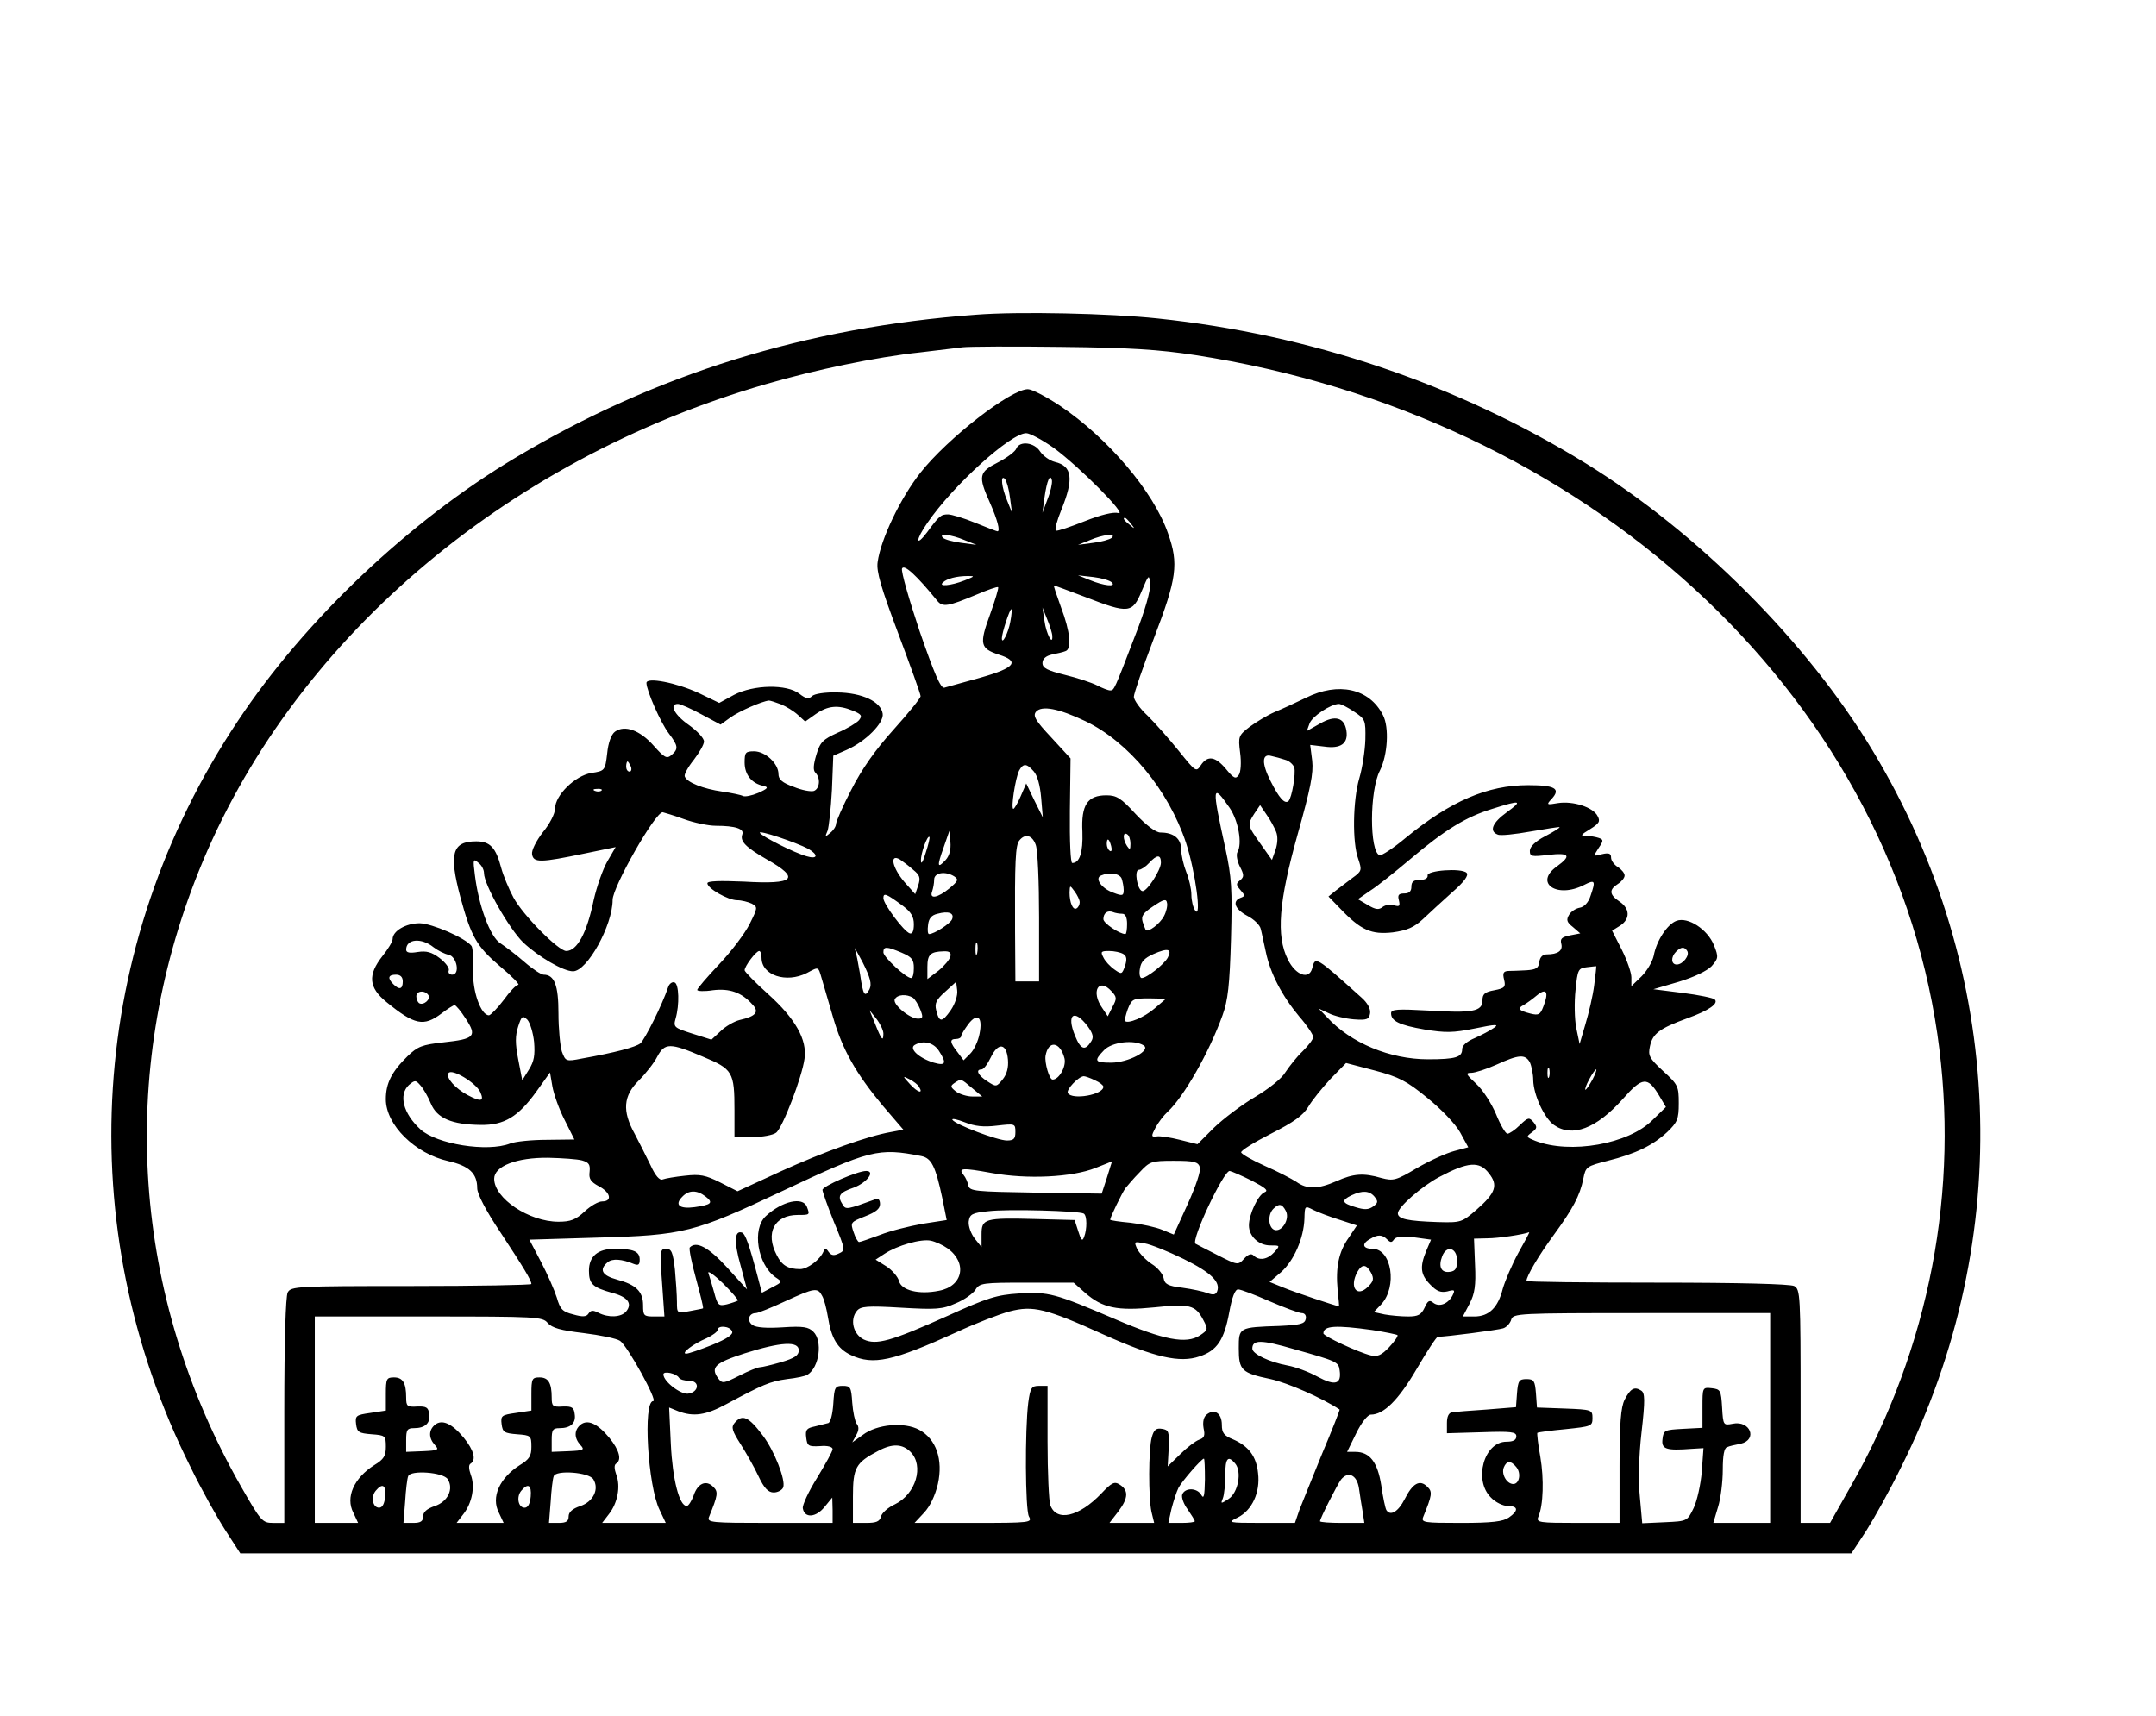 <?xml version="1.0" encoding="UTF-8" standalone="yes"?>
<svg version="1.0" xmlns="http://www.w3.org/2000/svg" width="100%" height="100%" viewBox="0 0 637 507" preserveAspectRatio="xMidYMid meet">
  <g transform="translate(0,507) scale(0.1,-0.1)" fill="#000000" stroke="none">
    <path d="M2883 4140 c-501 -37 -946 -175 -1361 -423 -313 -187 -621 -479 -819
-777 -443 -664 -496 -1494 -140 -2205 32 -66 79 -150 103 -187 l44 -68 2380 0
2380 0 44 67 c24 38 71 122 103 188 339 677 308 1466 -83 2115 -194 323 -518
647 -849 851 -380 234 -814 381 -1265 428 -141 15 -410 21 -537 11z m647 -119
c1156 -178 2046 -993 2194 -2007 67 -458 -23 -927 -256 -1336 l-61 -108 -44 0
-43 0 0 345 c0 330 -1 345 -19 355 -13 6 -159 10 -405 10 -212 0 -386 2 -386
5 0 14 36 75 80 135 57 78 78 117 88 167 7 36 10 37 72 53 84 21 134 46 176
85 30 29 34 38 34 85 0 50 -2 55 -46 95 -42 39 -45 46 -39 74 8 37 28 52 110
82 64 23 94 44 81 56 -4 4 -46 13 -94 19 l-87 11 75 22 c46 14 83 32 97 46 20
23 21 27 7 62 -19 47 -77 85 -111 72 -27 -10 -59 -59 -67 -103 -4 -18 -20 -45
-36 -61 l-30 -29 0 26 c0 14 -13 51 -28 81 l-29 57 24 15 c30 20 29 50 -2 71
-30 20 -32 35 -5 52 11 7 20 18 20 25 0 7 -9 18 -20 25 -11 7 -20 19 -20 28 0
12 -6 15 -27 10 -26 -7 -26 -7 -10 18 15 22 15 25 1 30 -9 3 -25 6 -37 6 -19
0 -17 3 11 20 27 17 31 23 22 39 -13 26 -73 45 -117 38 -34 -6 -35 -5 -18 13
27 30 9 40 -70 40 -120 0 -229 -47 -361 -155 -37 -31 -72 -54 -78 -52 -30 10
-30 191 1 250 23 46 28 128 9 164 -40 79 -132 99 -228 51 -29 -14 -70 -33 -92
-42 -21 -9 -54 -29 -73 -43 -34 -26 -35 -29 -29 -77 4 -29 2 -58 -4 -66 -9
-13 -15 -10 -38 18 -31 37 -54 41 -74 11 -14 -21 -15 -20 -65 42 -28 35 -70
82 -92 104 -23 21 -41 47 -41 56 0 10 27 88 60 175 67 175 73 218 41 308 -43
124 -177 281 -319 377 -41 27 -83 49 -95 49 -51 0 -237 -145 -317 -246 -60
-76 -118 -198 -127 -265 -4 -28 10 -75 61 -211 36 -96 66 -179 66 -185 0 -6
-36 -50 -80 -99 -55 -61 -94 -117 -125 -178 -25 -48 -45 -94 -45 -101 0 -7 -8
-19 -17 -26 -15 -13 -16 -12 -8 6 4 11 10 65 13 121 l4 101 39 17 c57 25 111
80 107 107 -5 36 -61 62 -134 63 -37 1 -68 -4 -75 -11 -9 -9 -18 -8 -37 7 -37
29 -135 27 -193 -3 l-44 -24 -60 29 c-67 31 -155 48 -155 30 0 -22 42 -118 66
-149 28 -37 29 -46 8 -64 -14 -12 -21 -8 -53 28 -40 45 -85 62 -114 41 -11 -8
-20 -33 -23 -64 -6 -51 -7 -52 -47 -58 -48 -8 -107 -66 -107 -105 0 -15 -16
-46 -36 -70 -20 -26 -34 -54 -32 -65 4 -26 25 -25 155 2 l92 19 -25 -43 c-13
-23 -31 -74 -40 -114 -20 -97 -49 -150 -81 -150 -23 0 -128 106 -156 158 -14
26 -30 65 -36 87 -16 61 -33 79 -74 79 -71 0 -81 -36 -47 -164 32 -118 48
-146 117 -205 36 -30 60 -55 54 -55 -6 0 -25 -20 -43 -45 -18 -24 -38 -44 -43
-45 -24 -1 -50 72 -47 134 1 34 -1 66 -5 71 -19 24 -116 66 -153 67 -41 0 -80
-23 -80 -47 0 -7 -13 -29 -30 -50 -44 -56 -41 -93 12 -136 83 -68 110 -73 162
-34 18 14 36 25 39 25 4 0 19 -18 33 -40 34 -52 27 -60 -66 -70 -63 -7 -76
-12 -106 -41 -47 -46 -64 -80 -64 -127 0 -76 86 -161 185 -183 61 -14 85 -36
85 -80 0 -17 26 -67 69 -131 67 -102 91 -141 91 -152 0 -3 -160 -6 -355 -6
-340 0 -355 -1 -365 -19 -6 -13 -10 -142 -10 -350 l0 -331 -33 0 c-32 0 -36 5
-95 108 -321 563 -366 1217 -125 1817 270 674 899 1215 1676 1440 144 42 325
80 457 94 52 6 109 13 125 15 17 2 147 3 290 1 201 -2 291 -8 395 -24z m-416
-275 c75 -55 220 -201 190 -192 -14 4 -51 -5 -99 -24 -43 -17 -81 -30 -85 -28
-5 2 3 30 16 62 37 91 32 129 -19 141 -16 4 -35 18 -44 31 -17 27 -60 32 -70
9 -3 -9 -27 -27 -54 -41 -57 -29 -60 -40 -24 -120 22 -50 31 -84 22 -84 -2 0
-31 11 -65 25 -34 14 -71 25 -81 25 -21 0 -26 -4 -62 -53 -35 -46 -34 -22 1
28 76 111 246 265 292 265 11 0 48 -20 82 -44z m-130 -146 l6 -45 -14 35 c-17
40 -21 79 -7 65 5 -6 12 -30 15 -55z m111 -5 l-15 -40 6 45 c7 50 17 73 22 50
1 -9 -4 -33 -13 -55z m246 -72 c13 -16 12 -17 -3 -4 -17 13 -22 21 -14 21 2 0
10 -8 17 -17z m-491 -49 l35 -14 -45 6 c-25 3 -49 10 -54 15 -15 14 24 10 64
-7z m435 7 c-6 -5 -30 -12 -55 -15 l-45 -6 35 14 c40 17 79 21 65 7z m-516
-186 c16 -20 32 -17 116 18 33 14 61 24 64 22 2 -3 -9 -39 -24 -81 -32 -87
-29 -100 25 -118 64 -20 50 -39 -52 -68 -51 -14 -100 -28 -108 -30 -11 -2 -29
40 -73 167 -31 93 -55 176 -52 185 6 14 43 -20 104 -95z m81 60 c-41 -16 -79
-19 -64 -6 11 11 40 19 74 19 21 0 20 -1 -10 -13z m435 -6 c14 -14 -24 -10
-65 7 l-35 14 45 -5 c25 -3 49 -10 55 -16z m70 -154 c-63 -164 -63 -165 -75
-165 -6 0 -24 7 -39 15 -16 8 -58 22 -95 31 -52 13 -66 20 -66 35 0 12 10 21
28 25 15 3 33 7 40 10 19 6 14 58 -13 129 -13 36 -23 65 -21 65 2 0 45 -16 95
-35 126 -49 137 -47 164 18 21 50 22 51 25 22 2 -19 -15 -79 -43 -150z m-370
38 c-6 -34 -25 -70 -25 -49 0 15 23 86 28 86 2 0 1 -17 -3 -37z m124 -42 c2
-31 -18 6 -23 44 l-6 40 14 -35 c8 -19 15 -42 15 -49z m-802 -202 c15 -6 38
-20 50 -31 l22 -20 31 22 c36 25 66 28 110 10 26 -11 28 -15 18 -28 -7 -8 -35
-25 -63 -37 -44 -20 -52 -28 -63 -65 -9 -30 -10 -46 -3 -53 16 -16 13 -47 -4
-54 -9 -3 -36 2 -60 12 -34 12 -45 22 -45 38 0 31 -39 67 -72 67 -25 0 -28 -3
-28 -33 0 -36 21 -62 55 -69 17 -4 14 -8 -15 -21 -19 -8 -39 -12 -45 -9 -5 3
-33 9 -61 13 -56 8 -105 27 -111 45 -2 6 10 28 27 49 16 21 30 45 30 54 0 10
-20 31 -45 49 -43 30 -59 62 -32 62 7 0 39 -14 70 -31 l56 -30 29 21 c25 18
93 48 114 50 4 0 19 -5 35 -11z m1694 -22 c33 -22 34 -25 33 -82 -1 -33 -9
-85 -18 -115 -19 -65 -21 -190 -3 -238 11 -33 11 -36 -17 -56 -16 -12 -38 -29
-50 -38 l-21 -17 35 -36 c61 -64 92 -77 155 -70 43 6 63 15 89 39 18 17 57 53
86 79 37 32 50 51 43 58 -15 15 -119 7 -115 -8 1 -8 -8 -13 -23 -13 -18 0 -25
-5 -25 -20 0 -14 -7 -20 -21 -20 -17 0 -20 -5 -16 -20 4 -17 2 -20 -14 -15
-11 4 -26 1 -34 -5 -11 -9 -21 -8 -44 6 l-29 17 36 25 c21 13 73 55 117 92
105 89 166 126 244 150 85 27 91 25 43 -10 -43 -31 -53 -56 -27 -66 8 -4 52 1
97 9 46 8 84 14 86 13 1 -2 -18 -14 -43 -27 -29 -15 -45 -31 -45 -43 0 -17 5
-18 55 -12 62 7 69 -2 25 -34 -69 -49 0 -96 80 -55 33 17 35 13 19 -33 -6 -19
-19 -32 -31 -34 -12 -2 -26 -11 -32 -21 -9 -15 -7 -22 11 -36 l22 -19 -31 -6
c-24 -5 -29 -10 -25 -25 5 -20 -10 -31 -43 -31 -12 0 -20 -8 -22 -22 -2 -19
-10 -23 -38 -25 -19 -1 -43 -2 -54 -2 -14 -1 -17 -6 -12 -26 5 -21 2 -25 -29
-31 -28 -5 -35 -11 -35 -30 0 -33 -30 -38 -161 -30 -90 5 -109 4 -109 -8 0
-23 24 -35 99 -48 61 -10 84 -10 148 3 63 13 73 13 57 2 -11 -8 -36 -21 -56
-30 -24 -10 -38 -22 -38 -33 0 -24 -19 -30 -101 -30 -112 0 -228 48 -298 124
l-25 26 30 -14 c16 -8 49 -16 74 -18 39 -3 45 0 48 18 2 13 -8 31 -25 46 -137
123 -137 123 -146 87 -9 -35 -49 -21 -72 26 -35 70 -27 170 29 370 38 135 47
180 43 217 l-6 47 42 -5 c48 -7 71 9 65 47 -6 39 -33 47 -78 21 l-39 -22 8 22
c7 21 63 58 87 58 6 0 26 -10 45 -23z m-794 -28 c127 -61 245 -203 297 -359
28 -85 47 -229 27 -200 -6 8 -11 29 -11 46 0 17 -7 48 -15 67 -8 20 -15 50
-15 66 0 33 -22 51 -61 51 -14 0 -41 20 -74 55 -43 47 -56 55 -86 55 -56 0
-75 -28 -71 -108 2 -61 -8 -92 -30 -92 -5 0 -8 63 -7 155 l2 154 -57 62 c-47
50 -55 64 -45 76 17 19 66 10 146 -28z m590 -114 c12 -3 24 -14 27 -23 5 -17
-7 -89 -17 -99 -11 -10 -28 9 -53 59 -27 53 -26 83 3 74 10 -2 28 -7 40 -11z
m-1933 -20 c3 -8 1 -15 -4 -15 -6 0 -10 7 -10 15 0 8 2 15 4 15 2 0 6 -7 10
-15z m1190 -14 c11 -12 19 -42 22 -77 l5 -59 -25 50 -24 50 -16 -37 c-9 -21
-19 -38 -22 -38 -8 0 6 91 17 113 12 22 22 22 43 -2z m-1277 -57 c-3 -3 -12
-4 -19 -1 -8 3 -5 6 6 6 11 1 17 -2 13 -5z m1856 -51 c26 -38 38 -107 23 -131
-4 -7 -1 -26 7 -42 13 -25 13 -31 1 -41 -13 -10 -12 -14 1 -29 14 -16 14 -18
0 -23 -25 -10 -17 -33 20 -53 20 -10 38 -28 40 -39 3 -11 9 -42 15 -68 13 -63
48 -130 99 -191 23 -26 41 -54 41 -60 0 -7 -14 -25 -31 -42 -17 -16 -39 -44
-51 -62 -11 -19 -49 -49 -91 -74 -39 -23 -93 -64 -120 -90 l-49 -49 -52 13
c-28 7 -59 12 -69 10 -16 -2 -16 1 -3 26 8 15 24 36 36 47 47 43 123 176 162
285 16 44 21 88 25 225 4 149 2 183 -17 270 -40 182 -39 193 13 118z m137 -70
c6 -14 5 -34 -1 -53 l-11 -31 -34 48 c-39 55 -39 56 -18 89 l17 25 19 -28 c11
-15 23 -38 28 -50z m-1750 37 c30 -11 73 -20 95 -20 58 0 85 -9 78 -26 -7 -20
11 -38 72 -73 101 -57 84 -75 -67 -66 -72 3 -108 2 -108 -5 0 -15 61 -50 88
-50 13 0 32 -5 43 -10 18 -10 18 -12 -6 -60 -14 -28 -54 -81 -90 -119 -36 -38
-65 -72 -65 -76 0 -4 21 -5 46 -1 49 6 85 -6 117 -42 21 -22 11 -35 -38 -46
-16 -4 -42 -19 -56 -33 l-27 -25 -57 18 c-53 17 -56 19 -49 44 12 41 10 103
-3 107 -7 3 -16 -4 -19 -14 -17 -51 -69 -155 -82 -166 -14 -11 -73 -27 -174
-45 -46 -9 -47 -8 -58 21 -5 17 -10 67 -10 113 0 83 -12 114 -44 114 -7 0 -33
17 -57 38 -24 21 -56 45 -71 55 -30 19 -64 111 -75 202 -6 46 -5 49 10 36 10
-7 17 -21 17 -31 0 -34 74 -164 116 -205 45 -42 118 -85 147 -85 42 0 117 136
117 211 0 38 126 260 148 259 4 -1 32 -9 62 -20z m368 -88 c31 -18 28 -32 -5
-22 -36 10 -131 58 -138 69 -6 10 107 -28 143 -47z m406 -33 c-25 -27 -26 -19
-6 37 l17 49 3 -33 c2 -22 -3 -41 -14 -53z m546 48 c0 -18 -2 -19 -10 -7 -13
20 -13 43 0 35 6 -3 10 -16 10 -28z m-605 -27 c-8 -27 -14 -36 -14 -23 -1 21
19 76 25 70 2 -1 -3 -23 -11 -47z m325 24 c6 -14 10 -111 10 -215 l0 -189 -35
0 -35 0 -1 148 c-1 208 1 255 13 269 17 21 38 15 48 -13z m223 -4 c3 -11 1
-18 -4 -14 -5 3 -9 12 -9 20 0 20 7 17 13 -6z m-585 -70 c20 -16 22 -24 15
-46 l-9 -26 -32 36 c-35 41 -45 84 -14 67 9 -6 28 -20 40 -31z m732 21 c0 -22
-42 -87 -55 -84 -15 3 -25 63 -10 63 6 0 20 9 30 20 23 25 35 26 35 1z m-610
-41 c13 -9 10 -14 -15 -35 -34 -28 -60 -33 -51 -9 3 9 6 24 6 35 0 21 34 26
60 9z m494 -6 c3 -9 6 -24 6 -34 0 -17 -4 -18 -30 -8 -35 12 -57 43 -37 51 25
11 55 6 61 -9z m-124 -70 c0 -7 -4 -15 -9 -18 -11 -7 -21 17 -21 47 1 22 1 22
15 3 8 -11 15 -25 15 -32z m-522 -11 c24 -18 32 -32 32 -54 0 -20 -4 -29 -12
-27 -18 6 -78 87 -78 104 0 17 8 14 58 -23z m771 -30 c-12 -23 -47 -49 -54
-41 -1 2 -5 12 -9 24 -5 17 1 26 31 46 31 21 39 23 41 10 2 -8 -2 -26 -9 -39z
m-626 -9 c-5 -13 -53 -44 -68 -44 -4 0 -5 12 -3 27 2 19 10 29 28 33 33 9 50
2 43 -16z m503 16 c9 0 14 -11 14 -30 0 -16 -2 -30 -5 -30 -17 0 -65 32 -65
44 0 18 12 27 28 21 7 -3 20 -5 28 -5z m-2035 -99 c13 -10 33 -20 44 -22 25
-5 35 -59 11 -59 -8 0 -13 6 -10 13 2 7 -10 23 -27 36 -24 18 -39 22 -65 18
-24 -4 -34 -2 -34 7 0 32 45 36 81 7z m1606 -18 c-3 -10 -5 -4 -5 12 0 17 2
24 5 18 2 -7 2 -21 0 -30z m-318 -106 c-14 -26 -19 -18 -28 45 -5 29 -11 62
-15 73 -4 11 6 -7 23 -39 23 -46 27 -64 20 -79z m95 108 c30 -13 36 -20 36
-45 0 -17 -3 -30 -8 -30 -15 0 -82 62 -82 76 0 18 9 18 54 -1z m786 -15 c-11
-20 -62 -60 -77 -60 -5 0 -8 12 -5 28 3 20 13 31 40 43 43 19 56 15 42 -11z
m1535 20 c8 -13 -13 -40 -31 -40 -17 0 -18 22 -2 38 15 15 25 15 33 2z m-2735
-20 c0 -52 73 -76 134 -45 36 19 33 20 44 -17 5 -18 20 -69 33 -113 28 -97 68
-167 147 -262 l61 -71 -37 -7 c-69 -12 -197 -58 -325 -116 l-128 -59 -51 26
c-44 22 -60 25 -104 20 -29 -3 -58 -8 -66 -11 -9 -4 -22 11 -36 42 -13 27 -34
68 -47 93 -37 67 -34 112 13 158 20 20 45 52 54 70 22 41 38 41 134 0 89 -37
94 -45 94 -159 l0 -79 53 0 c29 0 61 6 70 13 19 14 77 165 84 219 8 56 -27
118 -108 191 -38 34 -69 66 -69 70 0 12 33 56 43 57 4 0 7 -9 7 -20z m558 4
c-2 -9 -18 -28 -35 -42 l-33 -25 0 36 c0 37 9 45 48 46 17 1 23 -4 20 -15z
m511 7 c10 -6 11 -16 5 -35 -9 -25 -10 -26 -31 -11 -13 9 -28 25 -33 36 -9 17
-7 19 17 19 15 0 34 -4 42 -9z m1391 -93 c-4 -31 -16 -82 -26 -115 l-17 -58
-10 48 c-5 26 -6 76 -2 112 6 60 8 64 33 67 15 2 28 3 28 3 1 0 -2 -25 -6 -57z
m-3520 12 c0 -23 -10 -26 -28 -8 -18 18 -15 28 8 28 13 0 20 -7 20 -20z m1619
-85 c-26 -37 -34 -37 -43 0 -5 20 0 31 26 54 l33 30 3 -25 c2 -15 -6 -40 -19
-59z m475 56 c16 -17 16 -22 3 -46 l-14 -28 -16 24 c-35 49 -11 92 27 50z
m1276 -45 c-9 -24 -14 -27 -38 -21 -35 9 -40 15 -21 25 9 5 27 18 40 29 28 23
36 10 19 -33z m-3294 33 c7 -12 -15 -31 -28 -23 -4 3 -8 12 -8 20 0 17 26 19
36 3z m1431 -7 c6 -4 16 -20 22 -35 9 -23 8 -27 -7 -27 -25 0 -77 44 -68 58 8
14 35 15 53 4z m714 -32 c-30 -26 -78 -46 -87 -37 -2 2 2 18 8 35 12 30 15 32
63 32 l50 -1 -34 -29z m-801 -74 c0 -26 -6 -18 -25 30 l-16 39 20 -25 c11 -14
21 -34 21 -44z m-1032 -25 c3 -39 0 -57 -15 -81 l-20 -32 -12 62 c-9 47 -9 69
0 97 10 31 13 33 27 20 8 -9 17 -38 20 -66z m1316 24 c-4 -21 -16 -47 -27 -58
l-20 -20 -18 24 c-23 29 -24 39 -4 39 8 0 15 4 15 9 0 4 10 20 21 35 27 35 43
21 33 -29z m320 22 c15 -21 18 -32 10 -44 -18 -29 -31 -25 -48 17 -26 64 -2
80 38 27z m-440 -72 c24 -37 20 -45 -15 -35 -43 13 -74 41 -57 52 25 15 56 8
72 -17z m371 -22 c6 -24 -16 -63 -35 -63 -10 0 -24 50 -21 70 8 47 43 43 56
-7z m234 38 c23 -15 -46 -51 -96 -51 -49 0 -52 5 -21 37 23 24 88 32 117 14z
m-401 -42 c2 -23 -3 -43 -16 -59 -18 -22 -19 -22 -45 -5 -27 17 -36 35 -17 35
6 0 18 16 27 35 22 46 47 43 51 -6z m1542 -8 c5 -11 10 -35 10 -53 1 -43 32
-111 61 -132 54 -38 125 -11 203 76 59 67 74 68 109 9 l19 -32 -39 -38 c-71
-72 -244 -102 -347 -62 -27 11 -28 12 -10 25 16 12 16 16 5 30 -13 15 -16 15
-41 -9 -14 -14 -31 -25 -36 -25 -6 0 -21 26 -34 58 -13 31 -39 72 -59 90 -30
28 -32 32 -14 32 11 0 45 11 74 24 66 30 85 32 99 7z m-303 -105 c41 -33 83
-77 97 -102 l24 -44 -41 -11 c-23 -6 -72 -28 -110 -50 -62 -37 -70 -39 -105
-30 -54 16 -84 13 -133 -9 -55 -24 -87 -25 -119 -2 -14 9 -56 31 -93 47 -38
17 -69 35 -70 40 0 6 39 30 88 55 67 34 95 54 110 79 11 19 41 56 66 83 l46
47 84 -22 c72 -19 95 -31 156 -81z m360 62 c-3 -7 -5 -2 -5 12 0 14 2 19 5 13
2 -7 2 -19 0 -25z m-3158 -45 c12 -27 3 -30 -37 -9 -36 19 -66 52 -57 65 9 15
81 -28 94 -56z m3286 37 c-9 -16 -18 -30 -21 -30 -2 0 2 14 11 30 9 17 18 30
21 30 2 0 -2 -13 -11 -30z m-3037 -119 l29 -58 -81 -1 c-45 0 -94 -5 -109 -11
-67 -26 -217 -2 -265 42 -51 47 -65 102 -34 131 18 15 20 15 34 -1 9 -10 23
-34 31 -54 18 -43 61 -62 147 -63 70 -1 111 24 165 99 l40 56 7 -41 c4 -23 20
-68 36 -99z m1047 98 c14 -22 -3 -18 -26 7 -23 25 -23 26 -2 15 12 -6 25 -16
28 -22z m520 19 c14 -6 25 -15 25 -19 0 -24 -92 -40 -105 -19 -6 10 31 49 47
50 4 0 19 -5 33 -12z m-363 -23 l30 -25 -29 0 c-16 0 -38 7 -49 15 -16 13 -17
16 -4 25 20 13 18 14 52 -15z m74 -111 c53 6 54 6 54 -19 0 -20 -5 -25 -25
-25 -28 0 -152 47 -161 61 -3 5 13 2 36 -7 30 -12 56 -15 96 -10z m-224 -90
c30 -6 42 -30 62 -124 l13 -65 -71 -11 c-39 -7 -96 -21 -126 -33 -30 -11 -58
-21 -62 -21 -3 0 -11 13 -16 29 -10 29 -9 30 34 47 31 12 44 22 44 36 0 12 -5
18 -12 15 -85 -31 -89 -32 -98 -17 -17 26 -11 36 33 51 39 15 64 49 36 49 -25
0 -129 -45 -129 -56 0 -5 15 -48 34 -95 34 -82 34 -84 14 -93 -14 -7 -22 -6
-30 5 -7 11 -11 11 -15 1 -10 -24 -47 -52 -69 -52 -36 0 -54 11 -69 41 -35 66
-7 119 62 119 36 0 36 0 27 24 -12 31 -73 17 -121 -27 -42 -38 -25 -143 28
-181 21 -14 21 -14 -10 -30 l-30 -16 -11 42 c-27 103 -38 132 -48 136 -22 7
-24 -27 -4 -97 l19 -71 -59 65 c-55 60 -91 79 -110 59 -3 -3 5 -44 18 -91 13
-48 23 -87 21 -89 -1 -1 -19 -4 -39 -8 -38 -7 -38 -7 -38 27 0 19 -3 62 -6 96
-6 51 -10 61 -26 61 -18 0 -19 -6 -12 -100 l7 -100 -32 0 c-29 0 -31 3 -31 33
0 41 -21 61 -77 76 -44 12 -54 29 -28 51 14 12 42 10 78 -5 13 -5 17 -2 17 13
0 24 -18 32 -73 32 -51 0 -77 -22 -77 -65 0 -39 11 -49 68 -65 47 -12 61 -32
42 -55 -15 -18 -53 -19 -82 -4 -16 8 -22 8 -29 -2 -6 -10 -17 -11 -45 -3 -32
8 -39 15 -49 50 -7 22 -28 70 -47 106 l-34 65 200 6 c257 7 287 15 546 137
261 123 285 129 412 104z m-1002 -13 c20 -6 24 -12 22 -33 -3 -21 3 -30 27
-43 35 -18 41 -45 10 -45 -11 0 -34 -13 -52 -30 -26 -24 -41 -30 -77 -30 -87
0 -190 69 -190 127 0 37 66 63 160 62 41 -1 86 -4 100 -8z m1551 -49 l-16 -49
-195 3 c-179 3 -195 4 -199 21 -2 10 -8 24 -14 31 -17 21 -5 22 83 6 104 -19
237 -13 307 15 26 10 48 19 49 20 0 1 -7 -21 -15 -47z m274 29 c3 -11 -11 -54
-36 -109 l-41 -90 -34 14 c-19 8 -61 17 -94 21 -33 3 -60 7 -60 9 0 7 35 79
45 93 6 7 24 29 42 47 30 32 34 34 101 34 60 0 72 -3 77 -19z m854 -18 c28
-35 20 -58 -36 -107 -44 -38 -46 -39 -116 -37 -88 3 -117 9 -117 26 0 18 71
80 122 107 85 45 119 48 147 11z m-700 -22 c40 -21 50 -29 37 -34 -19 -8 -46
-65 -46 -98 0 -32 29 -59 63 -59 29 0 30 0 12 -20 -20 -22 -45 -26 -61 -10 -7
7 -16 4 -28 -9 -18 -20 -19 -20 -80 11 -33 17 -63 32 -64 33 -13 12 83 215
101 215 6 -1 36 -14 66 -29z m-1615 -46 c25 -19 18 -25 -32 -32 -45 -6 -60 7
-36 31 19 20 43 20 68 1z m1977 -1 c11 -14 11 -18 -4 -29 -14 -10 -26 -10 -52
-2 -41 12 -43 20 -12 35 32 15 53 14 68 -4z m-262 -42 c13 -24 -12 -64 -34
-56 -18 7 -20 45 -3 62 17 17 26 15 37 -6z m158 -26 l52 -17 -24 -36 c-30 -42
-39 -88 -33 -154 3 -27 5 -49 4 -49 -9 1 -132 42 -163 55 l-42 17 34 29 c38
34 67 100 69 158 1 38 1 39 26 26 14 -7 48 -20 77 -29z m-755 18 c10 -6 10
-46 1 -69 -5 -14 -9 -10 -17 16 l-11 34 -115 3 c-152 4 -160 1 -160 -46 l0
-37 -20 25 c-11 14 -19 36 -18 50 3 22 9 26 58 31 57 7 268 1 282 -7z m1284
-116 c-19 -35 -39 -82 -46 -106 -14 -56 -41 -82 -84 -82 l-34 0 20 38 c15 29
19 53 16 115 l-3 77 40 1 c31 0 105 11 123 18 2 0 -13 -27 -32 -61z m-388 40
c10 -10 14 -10 20 -1 6 9 24 11 59 7 l51 -7 -14 -33 c-20 -48 -17 -71 12 -100
19 -20 31 -24 50 -20 22 6 24 5 15 -13 -14 -25 -40 -34 -57 -20 -11 9 -16 5
-25 -15 -10 -21 -19 -26 -49 -26 -21 0 -52 3 -69 6 l-32 7 22 23 c48 52 31
164 -26 164 -29 0 -33 15 -7 29 23 14 36 13 50 -1z m-1298 -27 c59 -43 45
-112 -26 -125 -59 -12 -111 1 -118 29 -3 12 -20 32 -37 43 l-32 20 26 17 c38
25 108 45 137 39 14 -3 36 -13 50 -23z m697 -31 c81 -40 110 -68 99 -96 -4
-10 -12 -11 -28 -5 -13 5 -46 12 -75 16 -43 5 -52 11 -55 28 -2 12 -17 31 -35
42 -17 11 -36 31 -43 44 -10 23 -10 23 22 17 18 -3 70 -24 115 -46z m808 -5
c0 -23 -5 -31 -21 -33 -26 -4 -35 15 -23 46 13 34 44 25 44 -13z m-254 -36 c9
-18 7 -25 -9 -41 -33 -33 -56 -2 -32 43 14 25 27 24 41 -2z m-1871 -82 c-3 -2
-17 -7 -32 -11 -25 -6 -28 -3 -38 35 -6 22 -14 48 -17 57 -3 9 16 -4 43 -30
26 -26 46 -49 44 -51z m1026 23 c51 -45 95 -54 205 -43 104 11 121 7 144 -37
15 -28 14 -30 -10 -46 -40 -26 -106 -14 -250 48 -180 77 -196 81 -284 76 -66
-4 -94 -13 -211 -66 -169 -76 -211 -87 -248 -70 -31 15 -42 59 -20 85 11 13
30 15 130 9 104 -6 122 -5 162 13 25 10 51 29 58 40 12 20 22 21 152 21 l138
0 34 -30z m-777 -9 c6 -10 13 -38 17 -62 10 -63 28 -94 68 -113 66 -31 124
-18 313 68 56 26 126 53 156 61 69 18 107 9 279 -69 150 -67 224 -84 282 -64
52 17 73 49 88 131 8 44 17 67 26 67 8 0 50 -16 93 -35 44 -19 87 -35 95 -35
9 0 14 -7 12 -17 -3 -15 -16 -18 -78 -21 -120 -4 -120 -4 -120 -66 0 -65 8
-73 94 -91 50 -11 151 -55 204 -90 1 -1 -22 -60 -52 -131 -29 -71 -59 -146
-67 -166 l-13 -38 -101 0 c-98 0 -99 1 -68 16 42 21 67 74 60 131 -5 50 -28
80 -74 100 -27 11 -33 19 -33 43 0 34 -22 49 -45 30 -9 -7 -12 -22 -9 -40 5
-22 2 -29 -13 -34 -11 -4 -36 -23 -56 -43 l-37 -36 3 54 c2 49 0 54 -20 57
-17 3 -24 -3 -30 -25 -10 -36 -10 -178 -1 -220 l8 -33 -66 0 -66 0 27 35 c29
39 30 62 2 79 -14 9 -23 5 -53 -27 -66 -69 -133 -85 -151 -34 -4 12 -8 96 -8
187 l0 165 -25 0 c-22 0 -26 -5 -32 -50 -10 -81 -9 -315 2 -336 10 -18 6 -19
-164 -19 l-174 0 28 30 c18 19 33 51 41 85 16 72 -5 133 -55 160 -44 24 -125
17 -167 -15 l-31 -22 12 22 c8 14 8 25 1 33 -5 7 -11 35 -13 62 -3 46 -5 50
-28 50 -23 0 -25 -4 -28 -53 -2 -30 -8 -55 -15 -57 -7 -2 -25 -6 -40 -10 -24
-5 -28 -10 -25 -33 3 -24 6 -27 41 -25 22 2 37 -2 37 -9 0 -6 -21 -44 -46 -85
-25 -40 -44 -81 -42 -90 5 -30 39 -27 64 4 l23 28 1 -37 0 -38 -186 0 c-173 0
-186 1 -179 18 26 64 28 74 12 89 -21 21 -46 10 -58 -27 -6 -16 -15 -30 -20
-30 -22 0 -42 79 -47 183 l-5 108 27 -11 c45 -17 81 -12 142 21 108 58 129 67
179 74 28 3 56 9 61 13 35 22 45 100 17 127 -14 14 -30 17 -90 13 -48 -3 -79
-1 -90 7 -17 12 -11 35 10 35 7 0 46 16 87 35 87 40 96 41 109 16z m2801 -361
l0 -310 -84 0 -84 0 14 47 c8 25 14 75 14 110 0 42 4 65 13 67 6 3 24 7 40 10
51 12 28 70 -24 59 -27 -5 -28 -5 -31 48 -3 51 -5 54 -30 57 -28 3 -28 3 -28
-57 l0 -60 -57 -3 c-55 -3 -58 -4 -61 -30 -4 -30 10 -35 87 -29 l34 2 -5 -69
c-3 -38 -14 -87 -24 -108 -19 -39 -19 -39 -86 -42 l-66 -3 -7 78 c-5 47 -3
122 5 191 11 96 10 116 -1 123 -20 13 -32 6 -49 -27 -11 -22 -15 -68 -15 -196
l0 -168 -124 0 c-113 0 -123 1 -116 18 15 34 17 112 6 177 -7 37 -10 69 -9 71
2 2 40 7 83 11 77 8 80 9 80 33 0 24 -2 25 -82 28 l-82 3 -3 42 c-3 37 -6 42
-28 42 -22 0 -25 -5 -28 -42 l-3 -41 -87 -7 c-48 -3 -94 -7 -102 -8 -10 -2
-15 -13 -15 -32 l0 -30 103 3 c87 3 102 1 102 -12 0 -11 -9 -16 -29 -16 -67 0
-98 -114 -46 -165 13 -14 36 -25 50 -25 31 0 32 -14 3 -34 -17 -12 -50 -16
-141 -16 -110 0 -119 1 -112 18 26 64 28 74 12 89 -22 22 -43 11 -67 -37 -19
-37 -42 -51 -54 -32 -3 5 -10 37 -15 73 -11 69 -34 99 -77 99 l-24 0 27 55
c15 31 34 55 43 55 38 0 81 42 135 134 31 53 59 96 63 96 24 0 178 20 193 25
10 3 21 15 24 26 6 18 18 19 386 19 l379 0 0 -310z m-3612 281 c13 -15 39 -22
106 -30 49 -6 98 -16 108 -23 22 -15 112 -178 98 -178 -31 0 -16 -252 19 -322
l18 -38 -94 0 -94 0 20 26 c26 33 35 82 22 116 -6 17 -7 29 -1 33 18 11 10 40
-20 77 -35 42 -64 55 -85 38 -19 -16 -19 -39 0 -60 13 -14 10 -16 -35 -18
l-50 -2 0 35 c0 30 3 35 23 35 33 0 49 15 45 41 -2 20 -8 24 -35 23 -30 -2
-33 1 -33 26 0 44 -10 60 -36 60 -22 0 -24 -4 -24 -49 l0 -49 -46 -7 c-42 -6
-45 -8 -42 -33 3 -24 8 -27 46 -30 40 -3 42 -4 42 -37 0 -27 -6 -37 -34 -54
-60 -38 -86 -95 -62 -141 l14 -30 -69 0 -70 0 20 26 c26 33 35 82 22 116 -6
17 -7 29 -1 33 18 11 10 40 -20 77 -35 42 -64 55 -85 38 -19 -16 -19 -39 0
-60 13 -14 10 -16 -35 -18 l-50 -2 0 35 c0 30 3 35 23 35 33 0 49 15 45 41 -2
20 -8 24 -35 23 -30 -2 -33 1 -33 26 0 44 -10 60 -36 60 -22 0 -24 -4 -24 -49
l0 -49 -46 -7 c-42 -6 -45 -8 -42 -33 3 -24 8 -27 46 -30 40 -3 42 -4 42 -37
0 -27 -6 -37 -34 -54 -60 -38 -86 -95 -62 -141 l14 -30 -64 0 -64 0 0 305 0
305 336 0 c320 0 337 -1 352 -19z m545 -25 c4 -9 -15 -22 -59 -40 -35 -14 -70
-26 -77 -26 -16 1 21 29 61 46 17 8 32 19 32 24 0 15 37 12 43 -4z m1891 4
c39 -6 72 -13 75 -15 2 -3 -9 -19 -25 -36 -22 -23 -34 -29 -54 -24 -37 9 -140
57 -140 65 0 23 36 25 144 10z m-229 -57 c124 -35 130 -37 133 -62 6 -41 -13
-47 -65 -19 -27 15 -66 29 -88 33 -54 10 -105 34 -105 50 0 27 26 27 125 -2z
m-1465 -3 c0 -15 -12 -23 -52 -35 -28 -8 -57 -15 -63 -15 -6 0 -34 -11 -61
-25 -46 -23 -50 -24 -62 -8 -24 33 -9 46 78 74 107 34 160 37 160 9z m-354
-81 c3 -5 16 -9 30 -9 33 0 29 -34 -3 -38 -22 -3 -73 36 -73 57 0 11 38 3 46
-10z m684 -219 c41 -41 16 -125 -46 -155 -20 -9 -39 -26 -41 -36 -4 -15 -14
-19 -44 -19 l-39 0 0 78 c0 85 8 100 75 135 41 22 71 21 95 -3z m870 -82 c-1
-48 -3 -59 -11 -45 -12 21 -48 22 -56 1 -3 -8 4 -28 16 -44 11 -16 21 -32 21
-35 0 -3 -18 -5 -39 -5 l-39 0 9 41 c6 23 15 51 21 63 10 19 68 86 75 86 2 0
3 -28 3 -62z m89 48 c21 -24 9 -87 -19 -105 -23 -15 -24 -15 -17 2 4 10 7 41
7 68 0 50 8 60 29 35z m831 -11 c15 -18 9 -50 -9 -50 -19 0 -36 29 -28 49 8
20 21 21 37 1z m-3157 -36 c18 -29 0 -66 -38 -79 -24 -8 -35 -18 -35 -31 0
-14 -7 -19 -29 -19 l-29 0 5 63 c2 34 6 68 9 75 6 19 104 12 117 -9z m430 0
c18 -29 0 -66 -38 -79 -24 -8 -35 -18 -35 -31 0 -14 -7 -19 -29 -19 l-29 0 5
63 c2 34 6 68 9 75 6 19 104 12 117 -9z m2262 -26 c3 -21 8 -53 11 -70 l5 -33
-66 0 c-36 0 -65 2 -65 5 0 8 51 108 62 123 21 26 47 14 53 -25z m-2877 -25
c-2 -21 -8 -33 -18 -33 -19 0 -25 32 -10 50 20 24 31 17 28 -17z m430 0 c-2
-21 -8 -33 -18 -33 -19 0 -25 32 -10 50 20 24 31 17 28 -17z"/>
    <path d="M2170 865 c-10 -12 -7 -23 18 -62 17 -27 41 -69 53 -95 17 -36 29
-48 45 -48 12 0 25 7 28 15 8 21 -26 108 -60 153 -42 56 -61 65 -84 37z"/>
  </g>
</svg>